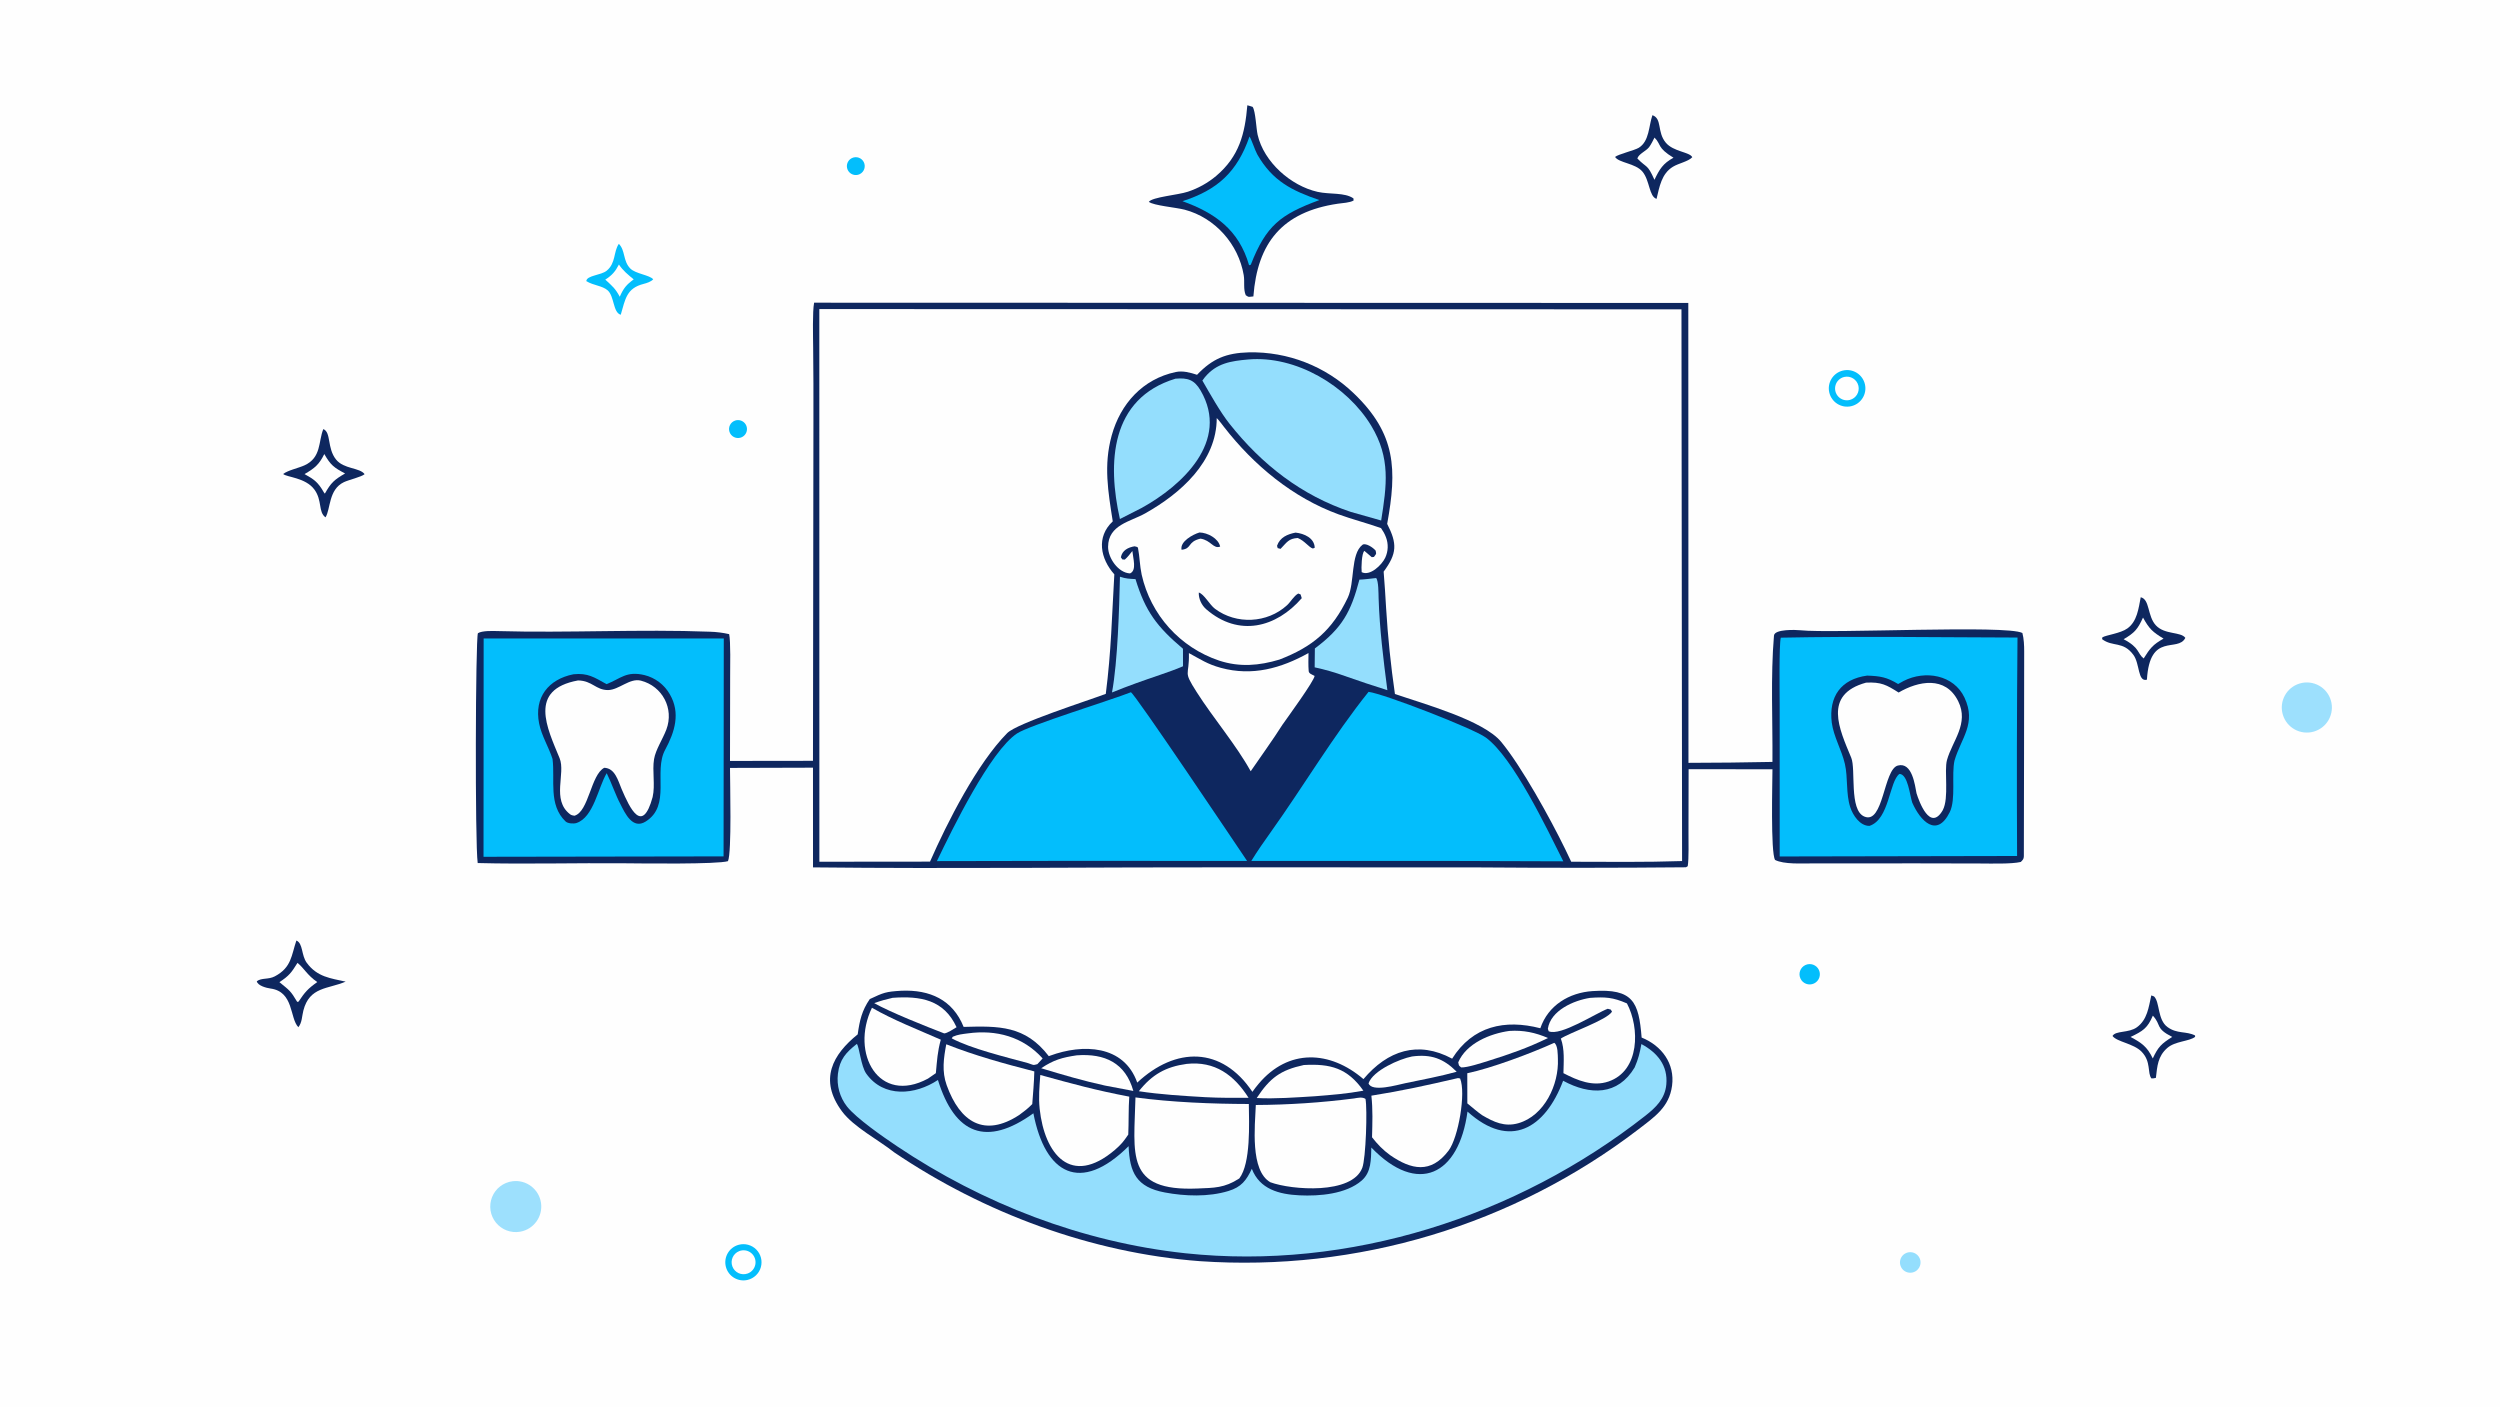<svg version="1.1" xmlns="http://www.w3.org/2000/svg" style="display: block;" viewBox="0 0 2048 1152" width="1820" height="1024" preserveAspectRatio="none">
<path transform="translate(0,0)" fill="rgb(254,254,254)" d="M 0 0 L 2048 0 L 2048 1152 L 0 1152 L 0 0 z"/>
<path transform="translate(0,0)" fill="rgb(14,39,95)" d="M 666.917 247.908 L 1383.06 248.11 L 1383.19 624.77 C 1406.12 624.738 1429.05 624.484 1451.98 624.009 C 1452.26 590.304 1450.41 554.013 1453.24 520.533 C 1453.7 515.107 1471.17 515.796 1474.83 516.183 C 1501.56 519.013 1643.91 511.621 1656.74 518.421 C 1657.98 523.073 1658.22 528.691 1658.21 533.536 C 1658.06 589.444 1658.16 645.364 1657.94 701.266 C 1657.93 703.645 1656.88 704.448 1655.43 705.945 C 1647.76 707.75 1630.56 707.219 1622.08 707.203 L 1570.57 707.091 C 1541.85 707.067 1513.13 707.168 1484.41 707.134 C 1475.99 707.124 1461.39 707.996 1454.13 704.298 C 1450.41 698.079 1451.97 640.867 1452 630.019 L 1383.31 629.982 L 1383.21 681.941 C 1383.2 688.436 1383.57 703.55 1382.6 709.404 L 1381.12 710.307 C 1324.88 710.833 1268.65 710.871 1212.41 710.421 L 1015.14 710.331 C 899.127 710.18 781.858 711.651 666.016 710.381 L 665.996 628.726 L 598.015 628.928 C 598.01 640.666 599.544 698.292 596.36 705.286 C 587.804 707.971 526.448 707.17 511.705 707.031 C 472.577 706.663 430.305 707.87 391.331 706.831 C 389.037 690.8 389.522 523.054 391.506 518.592 C 394.914 516.442 403.504 516.729 407.673 516.85 C 465.143 518.512 524.382 515.162 581.669 517.377 C 586.937 517.532 592.178 518.195 597.319 519.357 C 598.627 524.858 598.147 546.909 598.138 554.101 L 598.015 623.201 L 665.986 623.111 L 666.358 343.456 C 666.425 323.791 666.352 304.124 666.137 284.46 C 666.07 276.006 665.495 255.26 666.917 247.908 z"/>
<path transform="translate(0,0)" fill="rgb(254,254,254)" d="M 671.191 253.128 L 1377.46 253.35 L 1377.96 705.199 C 1348.22 706.233 1316.98 705.815 1287.15 705.766 C 1285.5 702.229 1283.82 698.711 1282.1 695.213 C 1270.18 670.783 1246.55 627.816 1229.72 607.54 C 1215.05 589.873 1166.13 576.43 1142.73 568.385 C 1139.34 545.057 1136.93 521.596 1135.5 498.065 C 1134.95 488.095 1134.28 478.133 1133.48 468.179 C 1144.42 453.363 1144.76 445.401 1136.37 429.06 C 1144.47 384.658 1143.81 355.382 1108.98 322.106 C 1085.92 299.949 1054.99 287.883 1023.02 288.572 C 1004.46 289.082 993.154 293.79 980.618 306.952 C 975.116 305.164 969.002 303.44 963.152 304.687 C 936.112 310.449 917.856 330.692 910.676 356.759 C 903.97 381.105 907.759 402.677 911.573 426.994 C 897.876 439.716 901.397 457.566 912.856 470.394 C 910.833 504.949 910.359 533.03 905.863 568.269 C 891.371 573.774 833.105 592.325 825.11 600.4 C 800.647 625.105 776.034 673.357 761.871 705.672 L 671.228 705.759 L 671.191 253.128 z"/>
<path transform="translate(0,0)" fill="rgb(3,190,252)" d="M 396.204 522.878 L 592.922 522.91 L 592.747 701.378 L 396.101 701.711 L 396.204 522.878 z"/>
<path transform="translate(0,0)" fill="rgb(14,39,95)" d="M 469.761 552.23 C 481.592 551.004 486.781 554.723 496.897 560.318 C 508.462 555.809 513.053 549.312 528.034 552.918 C 536.758 555.103 544.213 560.751 548.679 568.557 C 557.663 583.955 552.785 599.469 544.886 614.072 C 535.163 632.047 549.984 659.667 528.913 672.851 C 518.216 679.544 512.077 666.189 508.172 658.424 C 504.532 651.741 500.96 641.204 497.018 633.241 C 490.014 644.788 486.368 669.395 472.225 674.051 C 469.967 674.794 465.136 674.507 463.324 672.772 C 449.076 659.127 454.796 638.817 452.651 621.614 C 449.555 611.923 443.645 602.583 441.655 592.556 C 437.415 571.193 449.26 556.323 469.761 552.23 z"/>
<path transform="translate(0,0)" fill="rgb(254,254,254)" d="M 473.546 557.279 C 485.223 557.47 488.106 565.225 498.132 565.159 C 507.029 565.074 515.854 555.101 525.013 557.448 C 542.628 561.962 552.353 580.301 545.893 597.463 C 542.964 605.243 537.093 613.975 535.805 621.721 C 534.175 631.528 536.906 642.915 534.629 652.801 C 526.189 683.751 516.036 662.084 509.246 646.267 C 506.264 639.167 503.796 629.133 495.009 628.82 C 484.014 634.448 482.321 664.916 470.544 668.096 C 469.449 667.943 467.788 667.612 466.961 666.832 C 451.642 655.106 463.565 633.433 458.427 620.948 C 448.231 596.173 432.451 564.784 473.546 557.279 z"/>
<path transform="translate(0,0)" fill="rgb(3,190,252)" d="M 1458.83 522.257 C 1522.34 520.962 1588.97 521.997 1652.74 522.149 C 1652.2 581.784 1652.09 641.422 1652.4 701.058 L 1457.92 701.45 L 1457.9 577.095 C 1457.9 569.351 1457.31 527.652 1458.83 522.257 z"/>
<path transform="translate(0,0)" fill="rgb(14,39,95)" d="M 1554.94 560.211 C 1556.41 559.332 1557.91 558.499 1559.43 557.713 C 1577.03 548.712 1600.5 552.631 1609.31 571.341 C 1619.31 592.572 1606.54 604.455 1601.16 622.811 C 1598.51 634.257 1602.44 654.658 1597.23 665.182 C 1586.55 686.746 1572.99 672.16 1566.5 657.311 C 1564.5 651.315 1563.01 634.135 1556.05 633.813 C 1547.56 640.006 1547.92 670.963 1531.51 676.393 C 1523.7 676.541 1517.9 667.76 1515.72 661.079 C 1512.06 649.894 1513.95 636.998 1511.32 625.595 C 1508.71 614.254 1502.18 603.522 1500.59 591.86 C 1497.97 570.437 1508.16 556.227 1529.54 553.318 C 1540.37 553.704 1545.69 554.603 1554.94 560.211 z"/>
<path transform="translate(0,0)" fill="rgb(254,254,254)" d="M 1555.35 567.187 C 1571.41 557.766 1593.71 553.23 1604.16 574.297 C 1613.23 592.601 1599.35 606.771 1594.98 622.439 C 1592.49 631.391 1596.89 653.449 1591.48 663.61 C 1581.17 681.385 1572.1 656.478 1570.01 649.665 C 1568.76 643.407 1566.54 623.886 1554.74 626.97 C 1542.92 630.056 1543.07 675.55 1527.2 668.732 C 1514.64 663.337 1520.46 630.009 1516.54 620.591 C 1506.7 596.913 1493.31 568.81 1528.67 559.086 C 1541.01 558.468 1545.37 560.872 1555.35 567.187 z"/>
<path transform="translate(0,0)" fill="rgb(254,254,254)" d="M 996.745 342.397 C 998.523 344.1 1001.14 347.658 1002.73 349.702 C 1027.08 381.03 1059.01 407.576 1096.59 421.274 C 1107.89 425.395 1119.84 428.435 1131.33 432.505 C 1133.11 435.115 1134.22 436.959 1135.36 439.95 C 1137.48 445.427 1137.27 451.538 1134.75 456.851 C 1131.94 462.759 1122.3 472.084 1115.48 468.598 C 1115.1 465.274 1115.4 453.076 1117.71 451.169 C 1119.71 452.899 1121.73 454.617 1123.75 456.322 L 1125.54 456.12 C 1127.76 452.942 1127.48 454.311 1126.95 450.998 C 1124.76 448.292 1118.52 444.336 1116.11 446.215 C 1106.21 453.912 1109.98 477.154 1104.11 489.481 C 1091.29 516.359 1075.24 529.755 1048.09 540.202 C 1031.56 545.171 1015.59 546.566 998.793 541.061 C 966.734 530.336 942.628 503.613 935.252 470.623 C 933.678 463.403 933.641 455.784 932.24 448.793 C 932.047 447.831 930.698 447.765 929.447 447.414 C 924.137 448.295 919.268 450.762 918.223 456.436 L 919.45 458.169 L 921.441 458.307 C 923.981 456.047 925.536 453.912 927.635 451.274 C 928.191 457.384 931.42 467.126 925.722 469.621 C 916.065 469.192 907.66 456.983 907.741 447.791 C 907.9 429.799 925.884 427.331 938.093 420.483 C 966.941 404.303 996.776 378.139 996.745 342.397 z"/>
<path transform="translate(0,0)" fill="rgb(14,39,95)" d="M 982.047 485.28 C 986.367 486.495 990.891 495.271 995.321 498.594 C 1012.8 511.704 1038.2 510.438 1054.31 495.708 C 1057.45 492.834 1059.76 488.245 1063.51 486.1 L 1065.43 486.828 L 1066.4 489.902 C 1045.59 513.911 1014.86 522.097 988.157 498.989 C 984.333 495.68 981.803 490.311 982.047 485.28 z"/>
<path transform="translate(0,0)" fill="rgb(14,39,95)" d="M 982.606 436.095 C 989.24 436.241 998.124 440.93 999.561 447.651 C 993.985 449.834 992.067 442.442 983.419 441.145 C 972.453 443.717 976.641 449.361 967.928 450.26 C 966.484 443.504 977.165 437.713 982.606 436.095 z"/>
<path transform="translate(0,0)" fill="rgb(14,39,95)" d="M 1061.31 436.211 C 1068.28 436.926 1076.76 440.573 1077.03 448.604 L 1075.53 449.237 C 1072.16 448.308 1069.01 443.038 1063.11 440.613 C 1055.61 441.082 1054.32 444.063 1049.03 449.52 L 1046.68 448.909 L 1046.14 447.022 C 1048.51 440.074 1054.71 437.487 1061.31 436.211 z"/>
<path transform="translate(0,0)" fill="rgb(3,190,252)" d="M 1121.12 566.623 C 1133.32 568.068 1206.99 596.595 1217.17 604.035 C 1239.65 620.477 1267.13 678.536 1280.66 705.413 L 1186.5 705.101 L 1025.08 705.088 C 1029.82 697.333 1035.63 688.998 1040.93 681.594 C 1067.64 644.225 1092.43 602.342 1121.12 566.623 z"/>
<path transform="translate(0,0)" fill="rgb(3,190,252)" d="M 926.42 566.963 C 929.441 567.686 1012.8 692.057 1021.61 705.091 L 866.25 705.063 L 767.513 705.245 C 779.999 679.2 811.227 615.135 833.189 600.673 C 843.388 593.956 909.951 573.442 926.42 566.963 z"/>
<path transform="translate(0,0)" fill="rgb(148,222,253)" d="M 1022.5 294.412 C 1061.52 290.962 1103.54 315.923 1123.33 348.728 C 1139.31 375.203 1135.99 397.659 1131.45 426.296 L 1106.56 419.246 C 1066.22 405.8 1033.7 380.458 1007.23 347.079 C 999.468 337.292 991.356 322.713 984.982 311.679 C 985.567 310.795 986.198 309.943 986.872 309.126 C 996.566 297.377 1008.32 295.69 1022.5 294.412 z"/>
<path transform="translate(0,0)" fill="rgb(148,222,253)" d="M 962.902 310.151 C 972.918 309.262 978.373 310.985 983.531 319.818 C 1007.75 361.295 968.367 397.718 935.334 415.96 L 917.431 425.079 C 907.072 379.261 909.464 326.422 962.902 310.151 z"/>
<path transform="translate(0,0)" fill="rgb(254,254,254)" d="M 973.951 534.876 C 983.729 540.109 988.935 543.912 1000.15 546.966 C 1025.87 553.972 1049.39 547.374 1071.92 534.85 C 1071.87 539.422 1071.68 545.094 1072.08 549.655 C 1072.27 551.713 1074.73 552.391 1076.92 553.568 C 1076.7 557.548 1054.54 587.918 1050.65 593.446 C 1043.01 605.539 1032.78 619.649 1024.57 631.654 C 1012.74 610.176 993.644 587.795 980.214 566.653 C 968.771 548.639 974.41 554.632 973.951 534.876 z"/>
<path transform="translate(0,0)" fill="rgb(148,222,253)" d="M 1126.33 473.526 L 1127.32 473.407 C 1129.35 475.632 1129.24 486.28 1129.35 489.773 C 1130.16 515.399 1133.24 539.891 1136.54 565.26 C 1124.87 561.606 1113.27 557.74 1101.74 553.666 C 1093.65 550.737 1085.38 548.357 1076.97 546.544 L 1077.14 531.064 C 1099.67 514.262 1106.71 501.097 1113.63 474.726 C 1117.32 474.632 1122.53 473.928 1126.33 473.526 z"/>
<path transform="translate(0,0)" fill="rgb(148,222,253)" d="M 917.47 472.335 C 922.596 474 924.747 473.985 930.195 474.29 C 938.285 500.813 947.842 513.352 969.088 531.328 L 969.127 545.669 C 963.058 548.336 956.909 550.398 950.66 552.592 C 936.769 557.316 924.525 561.607 910.947 567.12 C 915.692 541.47 916.845 497.985 917.47 472.335 z"/>
<path transform="translate(0,0)" fill="rgb(14,39,95)" d="M 738.381 811.414 C 761.584 810.426 780.444 818.679 789.402 841.034 C 818.109 840.216 839.91 839.832 859.18 865.003 L 860.339 864.571 C 886.908 854.798 920.667 855.594 931.623 886.646 C 963.143 857.237 1000.77 856.831 1025.98 894.223 C 1027.58 891.95 1029.28 889.748 1031.08 887.624 C 1055.48 858.612 1089.55 860.293 1116.94 883.788 C 1136.72 860.389 1161.6 851.984 1189.59 867.043 C 1206.43 840.298 1232.78 834.617 1261.84 842.138 C 1268.23 823.325 1285.48 812.956 1304.68 811.697 C 1337.89 809.519 1342.49 820.54 1344.82 849.747 C 1361.31 856.43 1372.18 871.061 1369.75 889.228 C 1367.39 906.931 1355.19 914.87 1342.29 924.85 C 1239.59 1003.39 1111.78 1041.8 982.801 1032.89 C 894.098 1026.21 805.897 993.396 732.438 943.719 C 719.796 933.627 699.275 923.062 689.736 910.176 C 670.487 884.174 682.287 863.533 702.63 847.143 C 704.215 835.848 705.999 827.691 712.541 818.231 C 723.912 812.928 725.501 812.167 738.381 811.414 z"/>
<path transform="translate(0,0)" fill="rgb(148,222,253)" d="M 701.925 854.95 C 703.964 857.324 705.245 873.14 709.652 879.328 C 723.844 899.256 749.669 896.923 768.354 884.505 C 782.155 929.037 808.053 939.52 846.553 911.786 C 856.182 961.642 885.067 977.946 924.549 938.717 C 925.417 960.245 930.913 972.246 954.176 976.621 C 970.803 979.748 989.92 980.409 1006.25 975.459 C 1016.97 972.209 1021 966.738 1025.5 957.243 C 1031.97 973.993 1047.83 978.17 1064.6 978.98 C 1080.85 979.764 1102.69 977.957 1115.44 966.932 C 1123.46 960.006 1123.08 949.606 1123.4 939.842 C 1161.57 979.355 1195.16 962.377 1202.17 910.379 C 1236.9 941.693 1265.74 924.404 1280.52 885.138 C 1302.6 897.106 1325.32 897.354 1339.13 874.197 C 1342.24 866.875 1343.23 862.684 1344.63 855.081 C 1357.6 862.04 1366.47 872.558 1365.05 888.173 C 1363.99 899.795 1356.57 906.967 1347.85 913.81 C 1242.51 996.53 1104.98 1040.7 971.045 1026.42 C 886.511 1017.31 805.08 985.871 734.832 938.754 C 723.618 931.232 701.616 915.994 693.872 906.255 C 687.943 898.656 685.265 889.018 686.424 879.449 C 687.874 867.413 693.163 861.907 701.925 854.95 z"/>
<path transform="translate(0,0)" fill="rgb(254,254,254)" d="M 930.18 898.784 C 959.777 902.774 993.192 904.119 1023.04 904.173 C 1023.23 919.64 1024.8 952.71 1015.23 965.154 C 1003.05 973.055 994.549 972.817 980.958 973.387 C 921.387 975.882 929.082 945.322 930.18 898.784 z"/>
<path transform="translate(0,0)" fill="rgb(254,254,254)" d="M 1109.16 899.639 C 1112.5 899.084 1116.01 898.244 1118.62 900.007 C 1120.22 908.656 1118.93 948.62 1115.99 956.425 C 1107.67 978.467 1058.1 974.69 1040.68 968.266 C 1024.01 958.793 1028.04 922.101 1028.76 904.991 C 1055.64 904.851 1082.5 903.063 1109.16 899.639 z"/>
<path transform="translate(0,0)" fill="rgb(254,254,254)" d="M 1193.37 883.177 C 1194.69 882.811 1194.59 883.022 1196.11 883.271 C 1201.05 894.997 1194.71 931.755 1186.63 942.414 C 1172.12 961.579 1156.03 957.958 1138.88 946.131 C 1132.98 941.905 1128.41 937.111 1123.97 931.442 C 1124.26 920.081 1124.7 908.639 1123.43 897.356 C 1148.22 893.41 1168.86 888.885 1193.37 883.177 z"/>
<path transform="translate(0,0)" fill="rgb(254,254,254)" d="M 852.215 880.419 C 879.483 887.905 897.049 892.793 925.101 898.161 C 924.383 907.757 924.74 919.142 924.272 929.233 C 920.27 935.08 918.603 937.166 913.237 941.836 C 877.227 972.387 855.66 945.058 851.705 908.197 C 850.681 898.65 851.516 889.956 852.215 880.419 z"/>
<path transform="translate(0,0)" fill="rgb(254,254,254)" d="M 1302.61 817.258 C 1314.96 816.41 1321.19 816.733 1332.79 821.791 C 1343.38 841.762 1343.42 876.93 1317.75 885.729 C 1304.74 890.187 1292.25 884.874 1280.76 878.922 C 1280.94 869.527 1281.88 859.349 1278.64 850.589 C 1285.38 845.982 1316.51 835.355 1320.56 828.541 L 1319.56 826.861 C 1319.29 826.787 1317.07 826.178 1317.07 826.179 C 1307.6 829.654 1278.26 848.964 1268.68 844.588 L 1268.01 842.583 C 1270.22 827.546 1289.32 819.301 1302.61 817.258 z"/>
<path transform="translate(0,0)" fill="rgb(254,254,254)" d="M 775.182 855.262 C 799.051 864.663 822.548 871.105 847.312 877.479 C 847.135 886.134 846.267 895.548 845.629 904.246 C 841.846 908.084 839.346 909.907 834.986 913.147 C 806.41 931.855 786.406 919.078 775.51 888.741 C 771.458 877.458 773.032 866.658 775.182 855.262 z"/>
<path transform="translate(0,0)" fill="rgb(254,254,254)" d="M 1273.25 854.072 C 1276.31 856.062 1276.09 863.947 1276.23 867.395 C 1277.11 888.267 1265.22 913.773 1243.86 919.905 C 1232.56 923.15 1223.67 918.926 1214.22 913.372 C 1210.57 910.883 1205.58 906.56 1202.04 903.671 L 1202 878.983 C 1221.82 874.839 1254.14 862.703 1273.25 854.072 z"/>
<path transform="translate(0,0)" fill="rgb(254,254,254)" d="M 714.303 825.349 C 731.542 835.356 752.19 843.333 770.696 851.502 C 767.914 861.682 767.658 868.504 766.649 878.922 L 760.218 883.369 C 719.939 905.081 696.307 862.761 714.303 825.349 z"/>
<path transform="translate(0,0)" fill="rgb(254,254,254)" d="M 972.079 871.335 C 995.211 868.821 1010.96 880.42 1022.81 899.077 C 1010.62 899.16 999.437 899.24 987.237 898.578 C 969.679 897.554 950.295 896.399 932.95 893.708 C 943.764 880.01 955.1 873.66 972.079 871.335 z"/>
<path transform="translate(0,0)" fill="rgb(254,254,254)" d="M 1068.08 872.256 C 1089.89 871.026 1103.89 874.777 1116.88 893.266 C 1103.15 895.804 1091.09 896.711 1077.24 897.82 C 1062.37 898.745 1044.12 900.106 1029.5 899.281 C 1040.37 882.809 1048.96 876.395 1068.08 872.256 z"/>
<path transform="translate(0,0)" fill="rgb(254,254,254)" d="M 882.094 864.309 C 905.085 862.632 921.996 870.527 928.426 893.48 L 905.211 889.08 C 887.788 885.305 869.996 880.078 852.949 874.889 C 863.015 868.038 870.393 866.036 882.094 864.309 z"/>
<path transform="translate(0,0)" fill="rgb(254,254,254)" d="M 1156.76 865.246 C 1172.23 863.211 1182.52 866.859 1193.32 877.763 C 1179.72 881.514 1165.1 884.268 1151.23 887.136 C 1144.64 888.48 1123.84 894.748 1121.11 887.261 C 1124.64 876.763 1146.56 867.218 1156.76 865.246 z"/>
<path transform="translate(0,0)" fill="rgb(254,254,254)" d="M 1236.52 844.329 C 1247.96 843.582 1257.69 845.629 1268.15 850.14 C 1251.15 858.368 1236.83 863.341 1219.05 868.9 C 1213.67 870.556 1202.04 874.431 1196.98 874.227 C 1194.71 872.221 1195.39 873.263 1194.58 870.058 C 1201.19 854.47 1220.82 846.452 1236.52 844.329 z"/>
<path transform="translate(0,0)" fill="rgb(254,254,254)" d="M 731.22 817.218 C 753.884 815.576 773.267 818.687 783.614 841.3 C 781.073 842.812 776.068 846.22 773.473 846.356 C 759.082 840.813 729.241 829.002 716.16 821.568 C 721.954 819.491 725.286 818.611 731.22 817.218 z"/>
<path transform="translate(0,0)" fill="rgb(254,254,254)" d="M 792.78 846.348 C 816.124 843.111 838.157 849.062 854.126 866.854 L 849.823 871.536 C 845.93 872.684 846.738 872.187 842.226 870.721 C 824.629 865.903 794.997 858.728 779.651 850.403 L 780.558 849.071 C 784.864 847.196 788.12 846.984 792.78 846.348 z"/>
<path transform="translate(0,0)" fill="rgb(14,39,95)" d="M 1021.82 86.229 C 1023.33 86.578 1024.69 87.057 1026.17 87.531 C 1028.59 91.134 1029.07 105.244 1030.26 110.422 C 1035.37 132.683 1057.4 152.183 1079.35 157.126 C 1089.41 159.39 1101.54 157.44 1108.75 162.489 L 1108.87 164.208 C 1105.69 166.083 1099.86 166.263 1096 166.832 C 1050.38 173.559 1030.11 198.858 1026.77 242.776 C 1022.88 243.076 1023.24 243.711 1020.53 241.786 C 1018.37 236.815 1019.79 230.887 1018.86 225.347 C 1014.6 200.032 995.422 178.323 970.482 171.745 C 963.392 169.875 945.032 168.383 941.123 165.303 C 944.036 161.325 964.991 159.733 973.058 157.029 C 981.514 154.243 989.365 149.879 996.195 144.168 C 1015.27 128.062 1019.85 109.432 1021.82 86.229 z"/>
<path transform="translate(0,0)" fill="rgb(3,190,252)" d="M 1023.59 111.809 C 1025.12 113.898 1028.17 123.295 1029.93 126.399 C 1042.46 148.533 1058.94 156.31 1080.83 163.866 C 1049.13 175.551 1037.22 184.613 1024.69 216.694 C 1024.19 217.206 1024.22 217.001 1023.23 217.173 C 1014.98 188.37 995.405 174.353 968.664 164.775 C 997.365 155.547 1013.52 140.904 1023.59 111.809 z"/>
<path transform="translate(0,0)" fill="rgb(14,39,95)" d="M 242.799 770.29 C 248.368 772.655 246.722 782.361 251.324 788.587 C 259.907 800.198 270.772 801.184 283.159 803.957 C 268.767 810.168 253.538 807.957 248.499 827.709 C 247.308 832.38 247.487 837.501 244.406 841.279 C 237.216 833.904 240.887 812.2 221.564 809.601 C 218.312 809.163 211.07 807.304 210.366 803.637 C 214.362 800.649 219.851 802.412 225.11 799.639 C 238.887 792.375 238.65 782.509 242.799 770.29 z"/>
<path transform="translate(0,0)" fill="rgb(254,254,254)" d="M 243.689 788.591 C 249.109 792.894 251.444 798.489 259.9 804.321 C 252.021 809.87 249.731 812.653 244.547 820.364 L 243.468 820.534 C 237.959 811.257 237.308 811.312 228.897 804.373 C 236.923 799.117 238.735 796.573 243.689 788.591 z"/>
<path transform="translate(0,0)" fill="rgb(14,39,95)" d="M 264.854 351.427 C 271.424 354.008 267.792 367.05 275.304 376.362 C 281.746 384.348 294.755 382.877 298.677 388.341 C 296.204 390.581 285.731 392.969 281.718 394.887 C 269.048 400.944 270.942 416.743 266.674 423.694 C 260.539 419.44 264.18 409.91 257.514 400.891 C 250.267 391.087 234.774 390.875 231.969 388.195 C 235.917 385.113 244.378 383.41 249.413 381.129 C 263.415 374.784 260.695 361.595 264.854 351.427 z"/>
<path transform="translate(0,0)" fill="rgb(254,254,254)" d="M 265.666 371.861 C 270.92 381.055 273.611 382.967 282.691 387.786 C 273.722 392.948 271.117 395.406 266.148 404.257 C 265.601 403.711 265.621 403.806 265.265 403.183 C 260.571 394.966 257.413 392.66 249.488 388.276 C 257.969 383.327 261.362 380.506 265.666 371.861 z"/>
<path transform="translate(0,0)" fill="rgb(157,224,253)" d="M 419.893 967.439 C 431.156 966.017 441.496 973.845 443.183 985.072 C 444.871 996.299 437.289 1006.82 426.105 1008.77 C 418.632 1010.08 411.038 1007.23 406.264 1001.33 C 401.49 995.439 400.285 987.419 403.115 980.381 C 405.945 973.342 412.366 968.389 419.893 967.439 z"/>
<path transform="translate(0,0)" fill="rgb(14,39,95)" d="M 1753.69 489.15 C 1761.28 490.895 1759.01 504.62 1766.14 512.21 C 1773.46 519.99 1786.45 517.207 1790.23 522.406 C 1784.08 534.749 1761.08 517.206 1758.76 556.664 C 1751.14 558.805 1753.07 543.659 1747.68 536.339 C 1739.22 524.85 1730.69 530.081 1722.03 523.467 L 1722.23 522.003 C 1725.49 520.044 1736.97 518.803 1742.72 514.708 C 1750.76 508.978 1751.87 498.396 1753.69 489.15 z"/>
<path transform="translate(0,0)" fill="rgb(254,254,254)" d="M 1755.56 505.787 C 1760.75 515.195 1763.29 517.471 1772.38 523.038 C 1763.57 527.926 1761.3 531.021 1756.09 539.29 C 1750.73 535.05 1753.04 530.522 1739.68 523.531 C 1748.82 518.142 1751.21 515.306 1755.56 505.787 z"/>
<path transform="translate(0,0)" fill="rgb(14,39,95)" d="M 1353.67 94.346 C 1361.82 97.198 1357.26 108.026 1364.6 116.834 C 1370.83 124.319 1384.22 124.431 1386.32 128.743 C 1383.14 132.256 1375.21 133.693 1370.51 136.543 C 1361.07 142.259 1359.44 153.031 1357.04 162.874 C 1350.88 160.951 1351.53 147.755 1345.5 140.565 C 1339.7 133.637 1326.18 133.47 1323.07 128.539 C 1325.49 126.347 1339.04 123.165 1342.51 121.017 C 1351.25 115.613 1350.6 102.981 1353.67 94.346 z"/>
<path transform="translate(0,0)" fill="rgb(254,254,254)" d="M 1355.36 112.679 C 1360.98 118.188 1357.18 120.848 1370.92 129.176 C 1362.21 133.925 1359.48 138.604 1355.32 147.263 C 1349.42 134.022 1349.28 138.006 1341.31 129.785 C 1342.53 125.887 1348.45 123.84 1351.02 120.399 C 1352.58 118.302 1354.18 115.034 1355.36 112.679 z"/>
<path transform="translate(0,0)" fill="rgb(14,39,95)" d="M 1762.34 815.246 L 1764.57 816.063 C 1769.5 820.776 1767.25 835.117 1775.66 841.196 C 1783.6 846.943 1790.94 844.352 1798.2 848.049 L 1798.22 849.21 C 1793.32 852.993 1781.9 852.598 1775.39 858.335 C 1767.61 865.19 1767.24 873.234 1766.11 882.767 C 1764.59 883.238 1764.03 883.143 1762.45 883.223 C 1758.95 878.773 1762.4 869.51 1754.33 861.279 C 1747.75 854.576 1734.21 853.351 1730.57 848.463 C 1733.12 843.932 1743.85 846.172 1750.5 841.364 C 1759.11 835.138 1760.14 825.063 1762.34 815.246 z"/>
<path transform="translate(0,0)" fill="rgb(254,254,254)" d="M 1763.61 831.829 C 1770.91 839.708 1765.2 841.989 1779.48 849.238 C 1770.53 854.917 1768.03 857.275 1763.56 866.853 C 1758.97 857.302 1754.52 854.141 1745.34 849.272 C 1755.45 844.454 1759.25 842.086 1763.61 831.829 z"/>
<path transform="translate(0,0)" fill="rgb(157,224,253)" d="M 1884.01 559.751 C 1894.91 556.566 1906.33 562.839 1909.48 573.749 C 1912.64 584.659 1906.34 596.059 1895.42 599.187 C 1884.54 602.304 1873.19 596.03 1870.05 585.16 C 1866.9 574.29 1873.15 562.925 1884.01 559.751 z"/>
<path transform="translate(0,0)" fill="rgb(3,190,252)" d="M 506.949 199.703 C 512.465 205.247 510.184 213.702 516.365 219.937 C 520.659 224.268 532.141 225.22 535.107 228.755 C 533.292 230.741 529.876 231.842 527.254 232.51 C 513.123 236.11 512.3 245.003 508.512 257.789 C 502.065 255.97 503.365 242.618 497.738 237.751 C 493.286 233.901 486.305 233.931 480.303 230.239 C 480.607 225.471 492.352 225.559 497.044 221.678 C 504.652 215.385 502.439 206.287 506.949 199.703 z"/>
<path transform="translate(0,0)" fill="rgb(254,254,254)" d="M 507.023 216.634 C 510.304 221.628 514.57 225.039 519.128 228.815 C 513.081 233.219 510.814 236.05 507.701 243.023 C 504.102 236.229 501.414 234.133 495.856 229.005 C 501.344 225.52 504.116 222.319 507.023 216.634 z"/>
<path transform="translate(0,0)" fill="rgb(3,190,252)" d="M 1509.62 303.503 C 1517.7 301.548 1525.82 306.541 1527.73 314.63 C 1529.64 322.72 1524.6 330.816 1516.5 332.675 C 1508.46 334.518 1500.45 329.529 1498.56 321.507 C 1496.67 313.485 1501.61 305.441 1509.62 303.503 z"/>
<path transform="translate(0,0)" fill="rgb(254,254,254)" d="M 1510.82 308.722 C 1515.98 307.546 1521.13 310.73 1522.38 315.872 C 1523.64 321.013 1520.53 326.209 1515.41 327.539 C 1512.03 328.418 1508.43 327.406 1506.01 324.892 C 1503.58 322.377 1502.69 318.749 1503.69 315.4 C 1504.69 312.05 1507.42 309.498 1510.82 308.722 z"/>
<path transform="translate(0,0)" fill="rgb(3,190,252)" d="M 605.164 1019.48 C 610.324 1018.09 615.828 1019.59 619.576 1023.4 C 623.324 1027.2 624.738 1032.73 623.277 1037.87 C 621.816 1043.01 617.706 1046.96 612.516 1048.23 C 604.619 1050.15 596.643 1045.36 594.629 1037.49 C 592.615 1029.61 597.313 1021.58 605.164 1019.48 z"/>
<path transform="translate(0,0)" fill="rgb(254,254,254)" d="M 605.546 1024.67 C 608.838 1023.37 612.575 1023.95 615.323 1026.18 C 618.07 1028.41 619.4 1031.95 618.803 1035.44 C 618.206 1038.93 615.774 1041.83 612.441 1043.02 C 607.403 1044.82 601.852 1042.25 599.97 1037.24 C 598.087 1032.23 600.569 1026.64 605.546 1024.67 z"/>
<path transform="translate(0,0)" fill="rgb(148,222,253)" d="M 1560.58 1026.7 C 1564.4 1024.43 1569.33 1025.52 1571.84 1029.18 C 1574.35 1032.85 1573.58 1037.83 1570.09 1040.58 C 1567.61 1042.52 1564.27 1042.92 1561.4 1041.63 C 1558.54 1040.33 1556.64 1037.55 1556.46 1034.41 C 1556.29 1031.27 1557.88 1028.3 1560.58 1026.7 z"/>
<path transform="translate(0,0)" fill="rgb(3,190,252)" d="M 1478.97 790.37 C 1483.15 788.419 1488.11 790.229 1490.06 794.41 C 1492 798.59 1490.18 803.554 1486 805.49 C 1481.82 807.421 1476.87 805.608 1474.94 801.437 C 1473 797.267 1474.8 792.315 1478.97 790.37 z"/>
<path transform="translate(0,0)" fill="rgb(3,190,252)" d="M 602.14 344.47 C 604.671 343.581 607.486 344.144 609.482 345.937 C 611.478 347.731 612.336 350.47 611.722 353.082 C 611.107 355.694 609.117 357.763 606.531 358.478 C 602.715 359.534 598.749 357.375 597.565 353.597 C 596.381 349.819 598.404 345.782 602.14 344.47 z"/>
<path transform="translate(0,0)" fill="rgb(3,190,252)" d="M 698.028 129.411 C 701.624 127.758 705.882 129.266 707.635 132.814 C 709.388 136.362 707.999 140.661 704.501 142.513 C 702.15 143.757 699.309 143.626 697.082 142.17 C 694.856 140.715 693.596 138.165 693.792 135.512 C 693.989 132.859 695.611 130.523 698.028 129.411 z"/>
</svg>